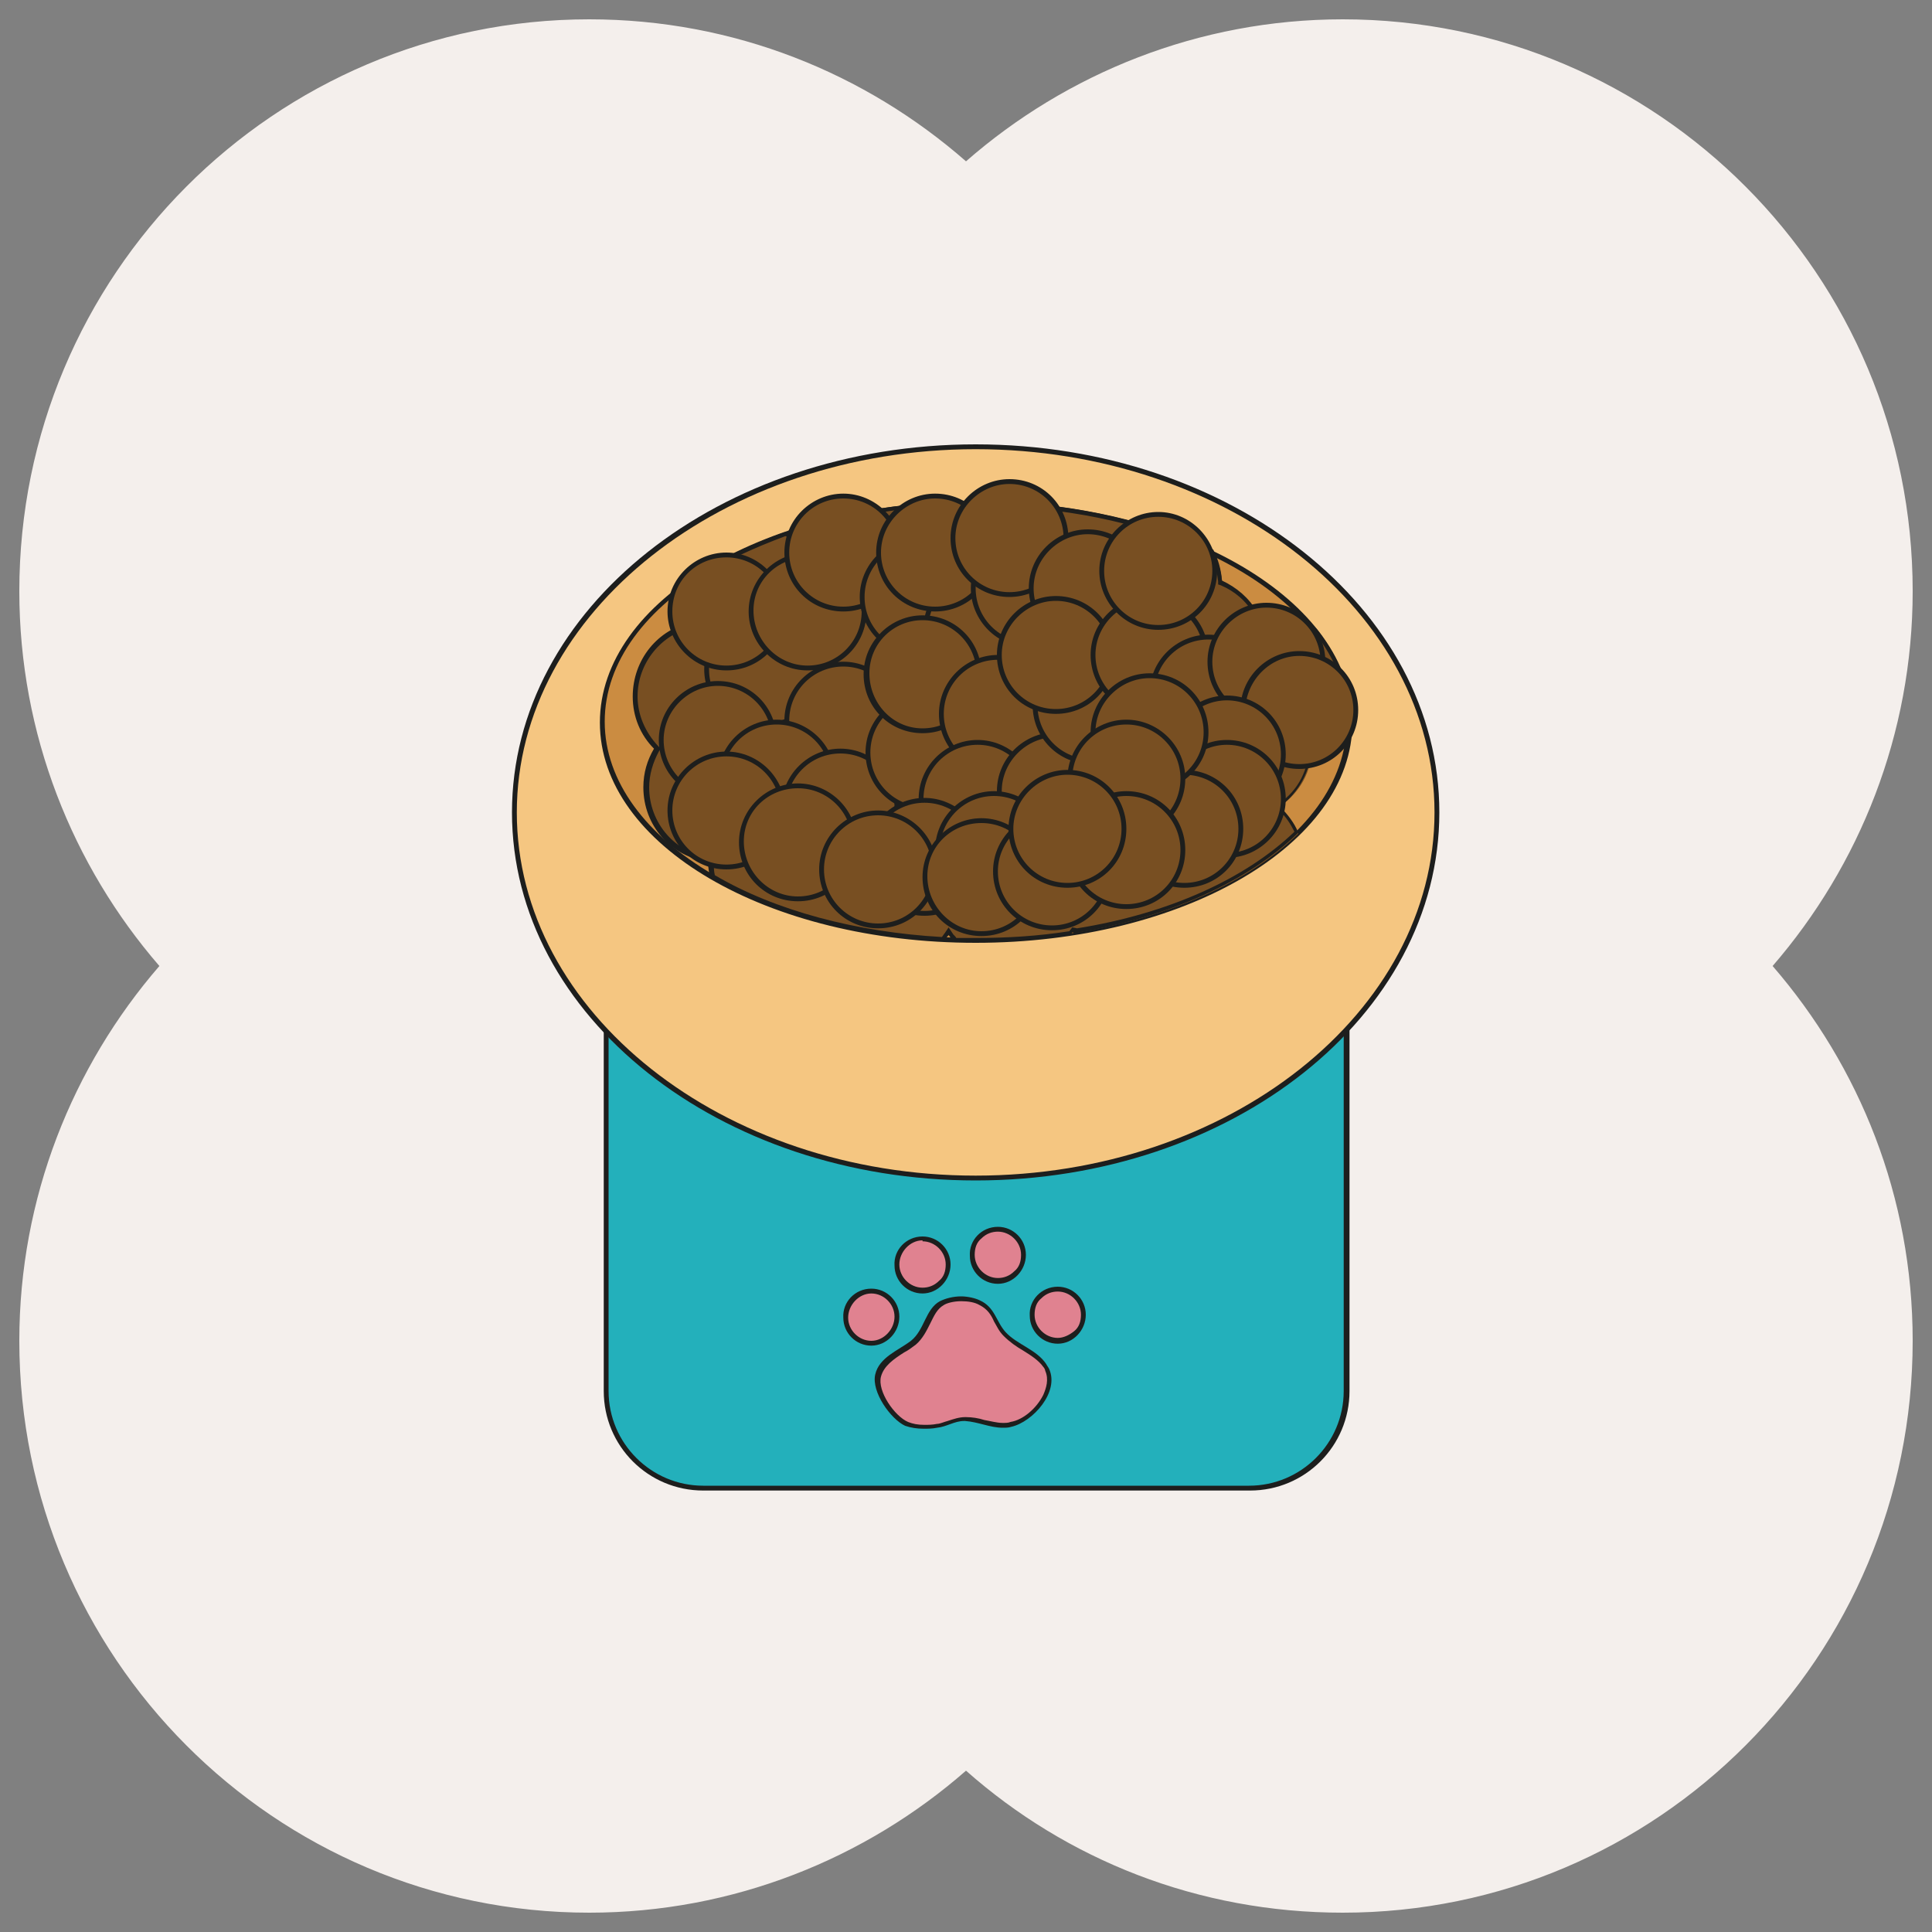 <svg xml:space="preserve" style="enable-background:new 0 0 200 200;" viewBox="0 0 200 200" y="0px" x="0px" xmlns:xlink="http://www.w3.org/1999/xlink" xmlns="http://www.w3.org/2000/svg" id="图层_1" version="1.1">
<rect x="0" y="0" width="200" height="200" fill="#808080" stroke="none"/>
<style type="text/css">
	.st0{fill:#F4EFEC;}
	.st1{fill:#23B0BB;}
	.st2{fill:#1D1E1D;}
	.st3{fill:#F5C681;}
	.st4{fill:#CB8C41;}
	.st5{fill:#E08290;}
	.st6{fill:#784F22;}
</style>
<g>
	<path d="M198,61.2C198,28.5,171.6,2,139,2c-14.9,0-28.6,5.6-39,14.7C89.6,7.6,76,2,61,2C28.4,2,2,28.5,2,61.2
		C2,76,7.5,89.6,16.5,100C7.5,110.4,2,124,2,138.8C2,171.5,28.4,198,61,198c14.9,0,28.6-5.6,39-14.7c10.4,9.2,24,14.7,39,14.7
		c32.6,0,59-26.5,59-59.2c0-14.9-5.5-28.4-14.5-38.8C192.5,89.6,198,76,198,61.2z" class="st0"></path>
	<g>
		<g>
			<path d="M72.8,154c-5.5,0-10.1-4.5-10.1-10.1V89.3c0-5.5,4.5-10.1,10.1-10.1h56.6c5.5,0,10.1,4.5,10.1,10.1v54.7
				c0,5.5-4.5,10.1-10.1,10.1H72.8z" class="st1"></path>
			<path d="M129.3,79.5c5.4,0,9.8,4.4,9.8,9.8v54.7c0,5.4-4.4,9.8-9.8,9.8H72.8c-5.4,0-9.8-4.4-9.8-9.8V89.3
				c0-5.4,4.4-9.8,9.8-9.8H129.3 M129.3,79H72.8c-5.7,0-10.3,4.6-10.3,10.3v54.7c0,5.7,4.6,10.3,10.3,10.3h56.6
				c5.7,0,10.3-4.6,10.3-10.3V89.3C139.6,83.6,135,79,129.3,79L129.3,79z" class="st2"></path>
		</g>
		<g>
			<ellipse ry="37.8" rx="47.7" cy="84.1" cx="101" class="st3"></ellipse>
			<g>
				<path d="M101,46.5c26.2,0,47.5,16.9,47.5,37.6s-21.3,37.6-47.5,37.6s-47.5-16.9-47.5-37.6S74.9,46.5,101,46.5
					 M101,46c-26.5,0-48,17-48,38.1s21.5,38.1,48,38.1s48-17,48-38.1S127.5,46,101,46L101,46z" class="st2"></path>
			</g>
		</g>
		<g>
			<ellipse ry="22.6" rx="38.7" cy="74.8" cx="101" class="st4"></ellipse>
			<path d="M101,52.4c21.2,0,38.4,10,38.4,22.4S122.2,97.1,101,97.1s-38.4-10-38.4-22.4S79.8,52.4,101,52.4 M101,51.9
				c-21.5,0-38.9,10.2-38.9,22.9S79.5,97.6,101,97.6S140,87.4,140,74.8S122.5,51.9,101,51.9L101,51.9z" class="st2"></path>
		</g>
		<g>
			<g>
				<path d="M95.6,147.7c-0.7,0-1.3-0.1-1.8-0.3c-1.5-0.6-3.4-3.4-3-5c0.3-1.2,1.4-1.9,2.5-2.6c0.4-0.3,0.8-0.5,1.1-0.8
					c0.7-0.5,1.1-1.3,1.5-2.1c0.4-0.8,0.8-1.6,1.5-2c0.5-0.3,1.3-0.4,2.1-0.4c0.7,0,1.4,0.1,2,0.4c0.9,0.4,1.2,1.1,1.7,1.8
					c0.3,0.5,0.5,1,0.9,1.4c0.6,0.6,1.3,1,2,1.5c0.8,0.5,1.6,1,2.2,1.8c0.1,0.1,0.2,0.3,0.2,0.4c0.5,1,0.1,2-0.2,2.7
					c-0.7,1.4-2.2,2.7-3.6,3c-0.3,0.1-0.5,0.1-0.8,0.1l0,0c-0.7,0-1.3-0.2-2-0.3c-0.6-0.2-1.2-0.3-1.9-0.3l-0.1,0
					c-0.6,0-1.1,0.2-1.7,0.4c-0.4,0.1-0.8,0.3-1.2,0.3C96.5,147.6,96,147.7,95.6,147.7z" class="st5"></path>
				<path d="M99.5,134.7c0.7,0,1.4,0.1,1.9,0.4c0.8,0.4,1.2,1,1.5,1.7c0.3,0.5,0.5,1,1,1.5c0.6,0.6,1.3,1.1,2,1.5
					c0.8,0.5,1.6,1,2.1,1.7c0.1,0.1,0.2,0.3,0.2,0.4c0.4,0.9,0.1,1.8-0.2,2.5c-0.7,1.4-2.1,2.6-3.4,2.8c-0.2,0.1-0.5,0.1-0.8,0.1
					c-0.6,0-1.3-0.2-1.9-0.3c-0.6-0.2-1.3-0.3-1.9-0.3c0,0-0.1,0-0.1,0c-0.6,0-1.2,0.2-1.8,0.4c-0.4,0.1-0.8,0.3-1.1,0.3
					c-0.5,0.1-0.9,0.1-1.3,0.1c-0.7,0-1.2-0.1-1.7-0.3c-1.4-0.6-3.2-3.2-2.8-4.7c0.3-1.1,1.3-1.8,2.4-2.5c0.4-0.2,0.8-0.5,1.2-0.8
					c0.7-0.6,1.1-1.4,1.5-2.2c0.4-0.8,0.7-1.5,1.4-1.9C98,134.9,98.7,134.7,99.5,134.7 M99.5,134.2c-0.8,0-1.6,0.2-2.2,0.5
					c-1.5,0.8-1.6,3-3,4.1c-1.3,1-3.3,1.7-3.7,3.5c-0.4,1.8,1.6,4.6,3.1,5.3c0.6,0.2,1.2,0.3,1.9,0.3c0.5,0,0.9,0,1.4-0.1
					c1-0.1,1.8-0.7,2.8-0.7c0,0,0.1,0,0.1,0c1.4,0.1,2.6,0.7,3.9,0.7c0.3,0,0.6,0,0.9-0.1c2.2-0.5,5-3.6,3.9-6
					c-0.1-0.2-0.2-0.3-0.3-0.5c-1-1.5-3-2-4.2-3.3c-1-1.1-1.1-2.6-2.7-3.3C101,134.4,100.2,134.2,99.5,134.2L99.5,134.2z" class="st2"></path>
			</g>
			<g>
				<path d="M90.2,139c-1.5,0-2.7-1.2-2.7-2.6c0-0.7,0.3-1.4,0.8-1.9c0.5-0.5,1.2-0.8,1.9-0.8c0,0,0,0,0,0
					c1.5,0,2.7,1.2,2.7,2.6c0,0.7-0.3,1.4-0.8,1.9C91.6,138.7,91,139,90.2,139L90.2,139z" class="st5"></path>
				<path d="M90.2,133.4v0.5c1.3,0,2.4,1.1,2.4,2.4c0,1.3-1.1,2.5-2.4,2.5c-1.3,0-2.4-1.1-2.4-2.4
					c0-1.3,1.1-2.5,2.4-2.5L90.2,133.4 M90.2,133.4C90.2,133.4,90.2,133.4,90.2,133.4c-1.7,0-3,1.4-2.9,3c0,1.6,1.3,2.9,2.9,2.9
					c0,0,0,0,0,0c1.6,0,2.9-1.4,2.9-3C93.1,134.7,91.8,133.4,90.2,133.4L90.2,133.4z" class="st2"></path>
			</g>
			<g>
				<path d="M95.5,133.6c-1.5,0-2.7-1.2-2.7-2.6c0-1.5,1.2-2.7,2.6-2.7h0c1.5,0,2.7,1.2,2.7,2.6c0,0.7-0.3,1.4-0.8,1.9
					C97,133.3,96.3,133.6,95.5,133.6L95.5,133.6z" class="st5"></path>
				<path d="M95.5,128v0.5c1.3,0,2.4,1.1,2.4,2.4c0,0.7-0.2,1.3-0.7,1.7c-0.5,0.5-1.1,0.7-1.7,0.7
					c-1.3,0-2.4-1.1-2.4-2.4c0-1.3,1.1-2.5,2.4-2.5L95.5,128 M95.5,128C95.5,128,95.5,128,95.5,128c-1.7,0-3,1.4-2.9,3
					c0,1.6,1.3,2.9,2.9,2.9c0,0,0,0,0,0c1.6,0,2.9-1.4,2.9-3C98.4,129.3,97.1,128,95.5,128L95.5,128z" class="st2"></path>
			</g>
			<g>
				<path d="M103.3,132.6c-1.5,0-2.7-1.2-2.7-2.6c0-1.5,1.2-2.7,2.6-2.7l0,0c1.5,0,2.7,1.2,2.7,2.6
					c0,0.7-0.3,1.4-0.8,1.9C104.7,132.3,104,132.6,103.3,132.6L103.3,132.6z" class="st5"></path>
				<path d="M103.3,127l0,0.5L103.3,127v0.5c1.3,0,2.4,1.1,2.4,2.4c0,0.7-0.2,1.3-0.7,1.7c-0.5,0.5-1.1,0.7-1.7,0.7
					c-1.3,0-2.4-1.1-2.4-2.4c0-0.7,0.2-1.3,0.7-1.7c0.5-0.5,1.1-0.7,1.7-0.7L103.3,127 M103.3,127C103.2,127,103.2,127,103.3,127
					c-1.7,0-3,1.4-2.9,3c0,1.6,1.3,2.9,2.9,2.9c0,0,0,0,0,0c1.6,0,2.9-1.4,2.9-3C106.2,128.3,104.9,127,103.3,127L103.3,127z" class="st2"></path>
			</g>
			<g>
				<path d="M109.5,138.8c-1.5,0-2.7-1.2-2.7-2.6c0-1.5,1.2-2.7,2.6-2.7l0,0c1.5,0,2.7,1.2,2.7,2.6
					c0,0.7-0.3,1.4-0.8,1.9C111,138.5,110.3,138.8,109.5,138.8L109.5,138.8z" class="st5"></path>
				<path d="M109.5,133.2v0.5c1.3,0,2.4,1.1,2.4,2.4c0,0.7-0.2,1.3-0.7,1.7s-1.1,0.7-1.7,0.7c-1.3,0-2.4-1.1-2.4-2.4
					c0-0.7,0.2-1.3,0.7-1.7c0.5-0.5,1.1-0.7,1.7-0.7L109.5,133.2 M109.5,133.2C109.5,133.2,109.5,133.2,109.5,133.2
					c-1.7,0-3,1.4-2.9,3c0,1.6,1.3,2.9,2.9,2.9c0,0,0,0,0,0c1.6,0,2.9-1.4,2.9-3C112.4,134.5,111.1,133.2,109.5,133.2L109.5,133.2z" class="st2"></path>
			</g>
		</g>
		<g>
			<path d="M101,97.4c-0.7,0-1.4,0-2.1,0c-0.2-0.2-0.3-0.4-0.5-0.6l-0.2-0.3l-0.2,0.3c-0.1,0.2-0.3,0.3-0.4,0.5
				c-9-0.5-17.4-2.8-23.9-6.5c-0.1-0.5-0.1-0.9-0.1-1.4v-0.2l-0.2-0.1c-3.7-0.5-6.5-3.8-6.5-7.5c0-1.4,0.4-2.7,1.1-3.9l0.1-0.2
				L68,77.4c-1.4-1.4-2.1-3.3-2.1-5.3c0-3.6,2.5-6.7,6-7.4l0.3-0.1l-0.1-0.3c-0.1-0.6-0.2-1.2-0.2-1.8c0-1.1,0.2-2.2,0.7-3.2
				c2.6-1.6,5.5-3,8.7-4.1c1,0.3,1.9,0.7,2.7,1.3l0.4,0.3l0-0.4c0.1-0.8,0.3-1.5,0.6-2.2c4-1.1,8.2-1.7,12.6-2
				c0.7,0.8,1.2,1.7,1.6,2.7l0.1,0.2l0.2,0c0.3,0,0.6-0.1,0.9-0.1c0.3,0,0.7,0,1.1,0.1l0.2,0l0.1-0.2c0.3-1,0.9-2,1.6-2.8
				c8.2,0.3,15.8,2,22.2,5c0.5,1,0.8,2,0.9,3l0,0.2l0.1,0.1c1.4,0.6,2.7,1.7,3.5,3.1l0.1,0.1l0.2,0c0.4-0.1,0.8-0.1,1.1-0.1
				c1.8,0,3.5,0.6,4.9,1.8c1.1,1.4,1.9,2.9,2.5,4.4c0.1,0.4,0.1,0.9,0.1,1.4c0,2.4-1.2,4.7-3.1,6.1l-0.1,0.1l0,0.1
				c0,2.4-1.2,4.6-3.2,6l-0.2,0.2l0.2,0.2c0.7,0.7,1.3,1.5,1.8,2.5c-5.1,5-13.2,8.6-22.8,10.2c0,0-0.1-0.1-0.1-0.1l-0.2-0.1
				l-0.1,0.2l-0.1,0.1C107.7,97.1,104.4,97.4,101,97.4z" class="st6"></path>
			<path d="M103.4,52.4c8.1,0.3,15.6,2,21.9,5c0.5,0.9,0.7,1.9,0.8,2.8l0,0.3l0.3,0.1c1.4,0.6,2.6,1.6,3.4,3l0.2,0.3
				l0.3,0c0.4-0.1,0.7-0.1,1.1-0.1c1.7,0,3.4,0.6,4.7,1.7c1.1,1.4,1.9,2.8,2.5,4.3c0.1,0.4,0.1,0.9,0.1,1.3c0,2.3-1.1,4.5-3,5.9
				l-0.2,0.1l0,0.2c0,2.3-1.1,4.5-3,5.8l-0.5,0.4l0.4,0.4c0.7,0.6,1.2,1.4,1.6,2.2c-5.1,4.9-13.1,8.5-22.5,10c0,0,0,0,0,0L111,96
				l-0.3,0.4c0,0,0,0,0,0c-3.2,0.5-6.4,0.7-9.7,0.7c-0.6,0-1.3,0-2,0c-0.1-0.2-0.3-0.3-0.4-0.5l-0.4-0.6l-0.4,0.6
				c-0.1,0.1-0.2,0.3-0.3,0.4c-8.8-0.5-17.2-2.7-23.5-6.4c-0.1-0.4-0.1-0.8-0.1-1.2l0-0.1l0,0l0-0.4l-0.4-0.1
				c-3.6-0.5-6.3-3.6-6.3-7.3c0-1.3,0.4-2.6,1-3.7l0.2-0.3l-0.3-0.3c-1.3-1.4-2.1-3.2-2.1-5.1c0-3.5,2.5-6.5,5.8-7.2l0.5-0.1
				l-0.1-0.5c-0.1-0.6-0.2-1.1-0.2-1.7c0-1,0.2-2,0.7-3c2.5-1.6,5.4-2.9,8.6-4.1c0.9,0.2,1.8,0.7,2.5,1.2l0.7,0.5l0.1-0.9
				c0.1-0.7,0.3-1.4,0.5-2c3.9-1,8-1.7,12.3-1.9c0.7,0.8,1.1,1.6,1.4,2.5l0.1,0.4l0.4,0c0.3,0,0.6-0.1,0.9-0.1c0.3,0,0.6,0,1,0.1
				l0.4,0.1l0.1-0.4C102.2,54.1,102.7,53.2,103.4,52.4 M103.1,51.9c-0.8,0.8-1.4,1.8-1.7,3c-0.4,0-0.7-0.1-1.1-0.1
				c-0.3,0-0.6,0-1,0.1c-0.3-1.1-0.9-2.1-1.7-2.9c-4.6,0.2-8.9,0.9-12.9,2c-0.3,0.7-0.6,1.6-0.7,2.4c-0.8-0.6-1.8-1.1-2.8-1.3
				c-3.3,1.2-6.3,2.6-8.9,4.2c-0.5,1-0.8,2.1-0.8,3.3c0,0.6,0.1,1.2,0.2,1.8c-3.6,0.7-6.2,3.9-6.2,7.7c0,2.1,0.8,4,2.2,5.4
				c-0.7,1.2-1.1,2.5-1.1,4c0,4,2.9,7.2,6.7,7.7c0,0,0,0.1,0,0.1c0,0.5,0.1,1,0.2,1.5c6.3,3.7,14.8,6.1,24.2,6.6
				c0.2-0.2,0.3-0.4,0.5-0.6c0.2,0.2,0.3,0.5,0.5,0.7c0.7,0,1.5,0,2.2,0c3.5,0,6.8-0.3,10-0.8c0-0.1,0.1-0.1,0.1-0.2
				c0.1,0,0.2,0.1,0.2,0.1c9.8-1.6,18.1-5.4,23.2-10.4c-0.4-1-1.1-1.9-1.9-2.7c1.9-1.4,3.2-3.7,3.3-6.2c1.9-1.4,3.2-3.7,3.2-6.3
				c0-0.5-0.1-1-0.1-1.4c-0.6-1.6-1.5-3.1-2.6-4.5c-1.4-1.2-3.1-1.9-5.1-1.9c-0.4,0-0.8,0-1.1,0.1c-0.8-1.4-2.1-2.5-3.6-3.2
				c-0.1-1.2-0.4-2.2-0.9-3.2C119.4,54.1,111.7,52.2,103.1,51.9L103.1,51.9z" class="st2"></path>
		</g>
		<g>
			<g>
				<path d="M79,75.1c-3.2,0-5.8-2.6-5.8-5.8s2.6-5.8,5.8-5.8s5.8,2.6,5.8,5.8S82.2,75.1,79,75.1z" class="st6"></path>
				<path d="M79,63.7c3.1,0,5.6,2.5,5.6,5.6c0,3.1-2.5,5.6-5.6,5.6s-5.6-2.5-5.6-5.6C73.4,66.2,75.9,63.7,79,63.7
					 M79,63.2c-3.3,0-6.1,2.7-6.1,6.1c0,3.3,2.7,6.1,6.1,6.1s6.1-2.7,6.1-6.1C85,65.9,82.3,63.2,79,63.2L79,63.2z" class="st2"></path>
			</g>
			<g>
				<path d="M88.6,70.9c-3.2,0-5.8-2.6-5.8-5.8s2.6-5.8,5.8-5.8s5.8,2.6,5.8,5.8S91.8,70.9,88.6,70.9z" class="st6"></path>
				<path d="M88.6,59.5c3.1,0,5.6,2.5,5.6,5.6s-2.5,5.6-5.6,5.6c-3.1,0-5.6-2.5-5.6-5.6S85.5,59.5,88.6,59.5 M88.6,59
					c-3.3,0-6.1,2.7-6.1,6.1c0,3.3,2.7,6.1,6.1,6.1s6.1-2.7,6.1-6.1C94.7,61.7,91.9,59,88.6,59L88.6,59z" class="st2"></path>
			</g>
			<g>
				<circle r="5.8" cy="74.5" cx="87.3" class="st6"></circle>
				<path d="M87.3,69c3.1,0,5.6,2.5,5.6,5.6s-2.5,5.6-5.6,5.6s-5.6-2.5-5.6-5.6S84.2,69,87.3,69 M87.3,68.5
					c-3.3,0-6.1,2.7-6.1,6.1s2.7,6.1,6.1,6.1s6.1-2.7,6.1-6.1S90.6,68.5,87.3,68.5L87.3,68.5z" class="st2"></path>
			</g>
			<g>
				<path d="M74.3,82.4c-3.2,0-5.8-2.6-5.8-5.8s2.6-5.8,5.8-5.8s5.8,2.6,5.8,5.8S77.5,82.4,74.3,82.4z" class="st6"></path>
				<path d="M74.3,71c3.1,0,5.6,2.5,5.6,5.6s-2.5,5.6-5.6,5.6s-5.6-2.5-5.6-5.6S71.3,71,74.3,71 M74.3,70.5
					c-3.3,0-6.1,2.7-6.1,6.1s2.7,6.1,6.1,6.1s6.1-2.7,6.1-6.1S77.7,70.5,74.3,70.5L74.3,70.5z" class="st2"></path>
			</g>
			<g>
				<path d="M80.4,86.4c-3.2,0-5.8-2.6-5.8-5.8s2.6-5.8,5.8-5.8s5.8,2.6,5.8,5.8S83.6,86.4,80.4,86.4z" class="st6"></path>
				<path d="M80.4,75c3.1,0,5.6,2.5,5.6,5.6c0,3.1-2.5,5.6-5.6,5.6s-5.6-2.5-5.6-5.6C74.8,77.5,77.3,75,80.4,75
					 M80.4,74.5c-3.3,0-6.1,2.7-6.1,6.1s2.7,6.1,6.1,6.1s6.1-2.7,6.1-6.1S83.7,74.5,80.4,74.5L80.4,74.5z" class="st2"></path>
			</g>
			<g>
				<path d="M75.2,89.7c-3.2,0-5.8-2.6-5.8-5.8s2.6-5.8,5.8-5.8s5.8,2.6,5.8,5.8S78.4,89.7,75.2,89.7z" class="st6"></path>
				<path d="M75.2,78.3c3.1,0,5.6,2.5,5.6,5.6s-2.5,5.6-5.6,5.6s-5.6-2.5-5.6-5.6S72.1,78.3,75.2,78.3 M75.2,77.8
					c-3.3,0-6.1,2.7-6.1,6.1s2.7,6.1,6.1,6.1s6.1-2.7,6.1-6.1S78.5,77.8,75.2,77.8L75.2,77.8z" class="st2"></path>
			</g>
			<g>
				<circle r="5.8" cy="83.5" cx="87" class="st6"></circle>
				<path d="M87,78c3.1,0,5.6,2.5,5.6,5.6s-2.5,5.6-5.6,5.6c-3.1,0-5.6-2.5-5.6-5.6S83.9,78,87,78 M87,77.5
					c-3.3,0-6.1,2.7-6.1,6.1s2.7,6.1,6.1,6.1s6.1-2.7,6.1-6.1S90.3,77.5,87,77.5L87,77.5z" class="st2"></path>
			</g>
			<g>
				<circle r="5.8" cy="87.1" cx="82.6" class="st6"></circle>
				<path d="M82.6,81.6c3.1,0,5.6,2.5,5.6,5.6s-2.5,5.6-5.6,5.6S77,90.2,77,87.1S79.5,81.6,82.6,81.6 M82.6,81.1
					c-3.3,0-6.1,2.7-6.1,6.1s2.7,6.1,6.1,6.1s6.1-2.7,6.1-6.1S85.9,81.1,82.6,81.1L82.6,81.1z" class="st2"></path>
			</g>
			<g>
				<path d="M95.7,83.6c-3.2,0-5.8-2.6-5.8-5.8s2.6-5.8,5.8-5.8s5.8,2.6,5.8,5.8S98.9,83.6,95.7,83.6z" class="st6"></path>
				<path d="M95.7,72.3c3.1,0,5.6,2.5,5.6,5.6s-2.5,5.6-5.6,5.6s-5.6-2.5-5.6-5.6S92.6,72.3,95.7,72.3 M95.7,71.8
					c-3.3,0-6.1,2.7-6.1,6.1s2.7,6.1,6.1,6.1s6.1-2.7,6.1-6.1S99,71.8,95.7,71.8L95.7,71.8z" class="st2"></path>
			</g>
			<g>
				<path d="M75.2,69c-3.2,0-5.8-2.6-5.8-5.8s2.6-5.8,5.8-5.8S81,60,81,63.2S78.4,69,75.2,69z" class="st6"></path>
				<path d="M75.2,57.7c3.1,0,5.6,2.5,5.6,5.6c0,3.1-2.5,5.6-5.6,5.6s-5.6-2.5-5.6-5.6C69.6,60.1,72.1,57.7,75.2,57.7
					 M75.2,57.2c-3.3,0-6.1,2.7-6.1,6.1c0,3.3,2.7,6.1,6.1,6.1s6.1-2.7,6.1-6.1C81.2,59.9,78.5,57.2,75.2,57.2L75.2,57.2z" class="st2"></path>
			</g>
			<g>
				<circle r="5.8" cy="63.2" cx="83.6" class="st6"></circle>
				<path d="M83.6,57.7c3.1,0,5.6,2.5,5.6,5.6c0,3.1-2.5,5.6-5.6,5.6S78,66.3,78,63.2C78,60.1,80.5,57.7,83.6,57.7
					 M83.6,57.2c-3.3,0-6.1,2.7-6.1,6.1c0,3.3,2.7,6.1,6.1,6.1s6.1-2.7,6.1-6.1C89.6,59.9,86.9,57.2,83.6,57.2L83.6,57.2z" class="st2"></path>
			</g>
			<g>
				<circle r="5.8" cy="57.1" cx="87.3" class="st6"></circle>
				<path d="M87.3,51.6c3.1,0,5.6,2.5,5.6,5.6s-2.5,5.6-5.6,5.6s-5.6-2.5-5.6-5.6S84.2,51.6,87.3,51.6 M87.3,51.1
					c-3.3,0-6.1,2.7-6.1,6.1s2.7,6.1,6.1,6.1s6.1-2.7,6.1-6.1S90.6,51.1,87.3,51.1L87.3,51.1z" class="st2"></path>
			</g>
			<g>
				<path d="M95.1,67.5c-3.2,0-5.8-2.6-5.8-5.8s2.6-5.8,5.8-5.8s5.8,2.6,5.8,5.8S98.3,67.5,95.1,67.5z" class="st6"></path>
				<path d="M95.1,56.2c3.1,0,5.6,2.5,5.6,5.6s-2.5,5.6-5.6,5.6s-5.6-2.5-5.6-5.6S92,56.2,95.1,56.2 M95.1,55.7
					c-3.3,0-6.1,2.7-6.1,6.1c0,3.3,2.7,6.1,6.1,6.1s6.1-2.7,6.1-6.1C101.2,58.4,98.4,55.7,95.1,55.7L95.1,55.7z" class="st2"></path>
			</g>
			<g>
				<path d="M101.7,70.9c-3.2,0-5.8-2.6-5.8-5.8s2.6-5.8,5.8-5.8c3.2,0,5.8,2.6,5.8,5.8S104.9,70.9,101.7,70.9z" class="st6"></path>
				<path d="M101.7,59.5c3.1,0,5.6,2.5,5.6,5.6s-2.5,5.6-5.6,5.6c-3.1,0-5.6-2.5-5.6-5.6S98.7,59.5,101.7,59.5
					 M101.7,59c-3.3,0-6.1,2.7-6.1,6.1c0,3.3,2.7,6.1,6.1,6.1c3.3,0,6.1-2.7,6.1-6.1C107.8,61.7,105.1,59,101.7,59L101.7,59z" class="st2"></path>
			</g>
			<g>
				<path d="M95.5,75.5c-3.2,0-5.8-2.6-5.8-5.8s2.6-5.8,5.8-5.8s5.8,2.6,5.8,5.8S98.7,75.5,95.5,75.5z" class="st6"></path>
				<path d="M95.5,64.2c3.1,0,5.6,2.5,5.6,5.6s-2.5,5.6-5.6,5.6S90,72.8,90,69.7S92.5,64.2,95.5,64.2 M95.5,63.7
					c-3.3,0-6.1,2.7-6.1,6.1s2.7,6.1,6.1,6.1s6.1-2.7,6.1-6.1S98.9,63.7,95.5,63.7L95.5,63.7z" class="st2"></path>
			</g>
			<g>
				<path d="M96.8,63c-3.2,0-5.8-2.6-5.8-5.8s2.6-5.8,5.8-5.8c3.2,0,5.8,2.6,5.8,5.8S100,63,96.8,63z" class="st6"></path>
				<path d="M96.8,51.6c3.1,0,5.6,2.5,5.6,5.6s-2.5,5.6-5.6,5.6s-5.6-2.5-5.6-5.6S93.8,51.6,96.8,51.6 M96.8,51.1
					c-3.3,0-6.1,2.7-6.1,6.1s2.7,6.1,6.1,6.1s6.1-2.7,6.1-6.1S100.2,51.1,96.8,51.1L96.8,51.1z" class="st2"></path>
			</g>
			<g>
				<path d="M106.6,66.6c-3.2,0-5.8-2.6-5.8-5.8s2.6-5.8,5.8-5.8c3.2,0,5.8,2.6,5.8,5.8S109.8,66.6,106.6,66.6z" class="st6"></path>
				<path d="M106.6,55.3c3.1,0,5.6,2.5,5.6,5.6s-2.5,5.6-5.6,5.6s-5.6-2.5-5.6-5.6S103.5,55.3,106.6,55.3 M106.6,54.8
					c-3.3,0-6.1,2.7-6.1,6.1c0,3.3,2.7,6.1,6.1,6.1s6.1-2.7,6.1-6.1C112.6,57.5,109.9,54.8,106.6,54.8L106.6,54.8z" class="st2"></path>
			</g>
			<g>
				<path d="M104.5,61.5c-3.2,0-5.8-2.6-5.8-5.8s2.6-5.8,5.8-5.8c3.2,0,5.8,2.6,5.8,5.8S107.7,61.5,104.5,61.5z" class="st6"></path>
				<path d="M104.5,50.1c3.1,0,5.6,2.5,5.6,5.6s-2.5,5.6-5.6,5.6c-3.1,0-5.6-2.5-5.6-5.6S101.5,50.1,104.5,50.1
					 M104.5,49.6c-3.3,0-6.1,2.7-6.1,6.1s2.7,6.1,6.1,6.1c3.3,0,6.1-2.7,6.1-6.1S107.9,49.6,104.5,49.6L104.5,49.6z" class="st2"></path>
			</g>
			<g>
				<path d="M112.6,66.6c-3.2,0-5.8-2.6-5.8-5.8s2.6-5.8,5.8-5.8c3.2,0,5.8,2.6,5.8,5.8S115.8,66.6,112.6,66.6z" class="st6"></path>
				<path d="M112.6,55.3c3.1,0,5.6,2.5,5.6,5.6s-2.5,5.6-5.6,5.6c-3.1,0-5.6-2.5-5.6-5.6S109.6,55.3,112.6,55.3
					 M112.6,54.8c-3.3,0-6.1,2.7-6.1,6.1c0,3.3,2.7,6.1,6.1,6.1s6.1-2.7,6.1-6.1C118.7,57.5,116,54.8,112.6,54.8L112.6,54.8z" class="st2"></path>
			</g>
			<g>
				<path d="M103.3,79.6c-3.2,0-5.8-2.6-5.8-5.8s2.6-5.8,5.8-5.8c3.2,0,5.8,2.6,5.8,5.8S106.5,79.6,103.3,79.6z" class="st6"></path>
				<path d="M103.3,68.3c3.1,0,5.6,2.5,5.6,5.6s-2.5,5.6-5.6,5.6s-5.6-2.5-5.6-5.6S100.2,68.3,103.3,68.3 M103.3,67.8
					c-3.3,0-6.1,2.7-6.1,6.1s2.7,6.1,6.1,6.1s6.1-2.7,6.1-6.1S106.6,67.8,103.3,67.8L103.3,67.8z" class="st2"></path>
			</g>
			<g>
				<path d="M101.2,88.4c-3.2,0-5.8-2.6-5.8-5.8s2.6-5.8,5.8-5.8c3.2,0,5.8,2.6,5.8,5.8S104.4,88.4,101.2,88.4z" class="st6"></path>
				<path d="M101.2,77.1c3.1,0,5.6,2.5,5.6,5.6s-2.5,5.6-5.6,5.6s-5.6-2.5-5.6-5.6S98.1,77.1,101.2,77.1 M101.2,76.6
					c-3.3,0-6.1,2.7-6.1,6.1s2.7,6.1,6.1,6.1s6.1-2.7,6.1-6.1S104.5,76.6,101.2,76.6L101.2,76.6z" class="st2"></path>
			</g>
			<g>
				<path d="M95.7,94.5c-3.2,0-5.8-2.6-5.8-5.8s2.6-5.8,5.8-5.8s5.8,2.6,5.8,5.8S98.9,94.5,95.7,94.5z" class="st6"></path>
				<path d="M95.7,83.1c3.1,0,5.6,2.5,5.6,5.6s-2.5,5.6-5.6,5.6s-5.6-2.5-5.6-5.6S92.6,83.1,95.7,83.1 M95.7,82.6
					c-3.3,0-6.1,2.7-6.1,6.1s2.7,6.1,6.1,6.1s6.1-2.7,6.1-6.1S99,82.6,95.7,82.6L95.7,82.6z" class="st2"></path>
			</g>
			<g>
				<path d="M90.9,95.7c-3.2,0-5.8-2.6-5.8-5.8s2.6-5.8,5.8-5.8s5.8,2.6,5.8,5.8S94.1,95.7,90.9,95.7z" class="st6"></path>
				<path d="M90.9,84.4c3.1,0,5.6,2.5,5.6,5.6c0,3.1-2.5,5.6-5.6,5.6s-5.6-2.5-5.6-5.6C85.3,86.9,87.8,84.4,90.9,84.4
					 M90.9,83.9c-3.3,0-6.1,2.7-6.1,6.1s2.7,6.1,6.1,6.1s6.1-2.7,6.1-6.1S94.2,83.9,90.9,83.9L90.9,83.9z" class="st2"></path>
			</g>
			<g>
				<path d="M109.3,87.7c-3.2,0-5.8-2.6-5.8-5.8s2.6-5.8,5.8-5.8c3.2,0,5.8,2.6,5.8,5.8S112.5,87.7,109.3,87.7z" class="st6"></path>
				<path d="M109.3,76.3c3.1,0,5.6,2.5,5.6,5.6s-2.5,5.6-5.6,5.6s-5.6-2.5-5.6-5.6S106.3,76.3,109.3,76.3 M109.3,75.8
					c-3.3,0-6.1,2.7-6.1,6.1s2.7,6.1,6.1,6.1s6.1-2.7,6.1-6.1S112.7,75.8,109.3,75.8L109.3,75.8z" class="st2"></path>
			</g>
			<g>
				<path d="M102.9,93.7c-3.2,0-5.8-2.6-5.8-5.8s2.6-5.8,5.8-5.8c3.2,0,5.8,2.6,5.8,5.8S106.1,93.7,102.9,93.7z" class="st6"></path>
				<path d="M102.9,82.4c3.1,0,5.6,2.5,5.6,5.6s-2.5,5.6-5.6,5.6s-5.6-2.5-5.6-5.6S99.8,82.4,102.9,82.4 M102.9,81.9
					c-3.3,0-6.1,2.7-6.1,6.1s2.7,6.1,6.1,6.1s6.1-2.7,6.1-6.1S106.2,81.9,102.9,81.9L102.9,81.9z" class="st2"></path>
			</g>
			<g>
				<path d="M101.6,96.5c-3.2,0-5.8-2.6-5.8-5.8s2.6-5.8,5.8-5.8c3.2,0,5.8,2.6,5.8,5.8S104.8,96.5,101.6,96.5z" class="st6"></path>
				<path d="M101.6,85.2c3.1,0,5.6,2.5,5.6,5.6s-2.5,5.6-5.6,5.6S96,93.8,96,90.7S98.5,85.2,101.6,85.2 M101.6,84.7
					c-3.3,0-6.1,2.7-6.1,6.1s2.7,6.1,6.1,6.1s6.1-2.7,6.1-6.1S104.9,84.7,101.6,84.7L101.6,84.7z" class="st2"></path>
			</g>
			<g>
				<path d="M113,78.7c-3.2,0-5.8-2.6-5.8-5.8s2.6-5.8,5.8-5.8c3.2,0,5.8,2.6,5.8,5.8S116.2,78.7,113,78.7z" class="st6"></path>
				<path d="M113,67.4c3.1,0,5.6,2.5,5.6,5.6s-2.5,5.6-5.6,5.6s-5.6-2.5-5.6-5.6S109.9,67.4,113,67.4 M113,66.9
					c-3.3,0-6.1,2.7-6.1,6.1s2.7,6.1,6.1,6.1s6.1-2.7,6.1-6.1S116.3,66.9,113,66.9L113,66.9z" class="st2"></path>
			</g>
			<g>
				<path d="M109.3,73.6c-3.2,0-5.8-2.6-5.8-5.8s2.6-5.8,5.8-5.8c3.2,0,5.8,2.6,5.8,5.8S112.5,73.6,109.3,73.6z" class="st6"></path>
				<path d="M109.3,62.2c3.1,0,5.6,2.5,5.6,5.6s-2.5,5.6-5.6,5.6s-5.6-2.5-5.6-5.6S106.3,62.2,109.3,62.2 M109.3,61.7
					c-3.3,0-6.1,2.7-6.1,6.1s2.7,6.1,6.1,6.1s6.1-2.7,6.1-6.1S112.7,61.7,109.3,61.7L109.3,61.7z" class="st2"></path>
			</g>
			<g>
				<path d="M119,73.6c-3.2,0-5.8-2.6-5.8-5.8s2.6-5.8,5.8-5.8c3.2,0,5.8,2.6,5.8,5.8S122.2,73.6,119,73.6z" class="st6"></path>
				<path d="M119,62.2c3.1,0,5.6,2.5,5.6,5.6s-2.5,5.6-5.6,5.6s-5.6-2.5-5.6-5.6S116,62.2,119,62.2 M119,61.7
					c-3.3,0-6.1,2.7-6.1,6.1s2.7,6.1,6.1,6.1s6.1-2.7,6.1-6.1S122.4,61.7,119,61.7L119,61.7z" class="st2"></path>
			</g>
			<g>
				<path d="M119.9,64.8c-3.2,0-5.8-2.6-5.8-5.8s2.6-5.8,5.8-5.8c3.2,0,5.8,2.6,5.8,5.8S123.1,64.8,119.9,64.8z" class="st6"></path>
				<path d="M119.9,53.5c3.1,0,5.6,2.5,5.6,5.6s-2.5,5.6-5.6,5.6s-5.6-2.5-5.6-5.6S116.8,53.5,119.9,53.5 M119.9,53
					c-3.3,0-6.1,2.7-6.1,6.1c0,3.3,2.7,6.1,6.1,6.1s6.1-2.7,6.1-6.1C125.9,55.7,123.2,53,119.9,53L119.9,53z" class="st2"></path>
			</g>
			<g>
				<circle r="5.8" cy="71.8" cx="125.1" class="st6"></circle>
				<path d="M125.1,66.2c3.1,0,5.6,2.5,5.6,5.6s-2.5,5.6-5.6,5.6c-3.1,0-5.6-2.5-5.6-5.6S122,66.2,125.1,66.2
					 M125.1,65.7c-3.3,0-6.1,2.7-6.1,6.1s2.7,6.1,6.1,6.1c3.3,0,6.1-2.7,6.1-6.1S128.4,65.7,125.1,65.7L125.1,65.7z" class="st2"></path>
			</g>
			<g>
				<path d="M131.1,74.3c-3.2,0-5.8-2.6-5.8-5.8s2.6-5.8,5.8-5.8c3.2,0,5.8,2.6,5.8,5.8S134.3,74.3,131.1,74.3z" class="st6"></path>
				<path d="M131.1,62.9c3.1,0,5.6,2.5,5.6,5.6s-2.5,5.6-5.6,5.6s-5.6-2.5-5.6-5.6S128.1,62.9,131.1,62.9 M131.1,62.4
					c-3.3,0-6.1,2.7-6.1,6.1s2.7,6.1,6.1,6.1c3.3,0,6.1-2.7,6.1-6.1S134.5,62.4,131.1,62.4L131.1,62.4z" class="st2"></path>
			</g>
			<g>
				<path d="M134.5,79.2c-3.2,0-5.8-2.6-5.8-5.8s2.6-5.8,5.8-5.8c3.2,0,5.8,2.6,5.8,5.8S137.7,79.2,134.5,79.2z" class="st6"></path>
				<path d="M134.5,67.9c3.1,0,5.6,2.5,5.6,5.6c0,3.1-2.5,5.6-5.6,5.6s-5.6-2.5-5.6-5.6C129,70.4,131.5,67.9,134.5,67.9
					 M134.5,67.4c-3.3,0-6.1,2.7-6.1,6.1s2.7,6.1,6.1,6.1s6.1-2.7,6.1-6.1S137.9,67.4,134.5,67.4L134.5,67.4z" class="st2"></path>
			</g>
			<g>
				<path d="M127,83.8c-3.2,0-5.8-2.6-5.8-5.8s2.6-5.8,5.8-5.8c3.2,0,5.8,2.6,5.8,5.8S130.2,83.8,127,83.8z" class="st6"></path>
				<path d="M127,72.5c3.1,0,5.6,2.5,5.6,5.6s-2.5,5.6-5.6,5.6c-3.1,0-5.6-2.5-5.6-5.6S124,72.5,127,72.5 M127,72
					c-3.3,0-6.1,2.7-6.1,6.1s2.7,6.1,6.1,6.1c3.3,0,6.1-2.7,6.1-6.1S130.4,72,127,72L127,72z" class="st2"></path>
			</g>
			<g>
				<path d="M127,88.4c-3.2,0-5.8-2.6-5.8-5.8s2.6-5.8,5.8-5.8c3.2,0,5.8,2.6,5.8,5.8S130.2,88.4,127,88.4z" class="st6"></path>
				<path d="M127,77.1c3.1,0,5.6,2.5,5.6,5.6s-2.5,5.6-5.6,5.6c-3.1,0-5.6-2.5-5.6-5.6S124,77.1,127,77.1 M127,76.6
					c-3.3,0-6.1,2.7-6.1,6.1s2.7,6.1,6.1,6.1c3.3,0,6.1-2.7,6.1-6.1S130.4,76.6,127,76.6L127,76.6z" class="st2"></path>
			</g>
			<g>
				<path d="M122.6,91.6c-3.2,0-5.8-2.6-5.8-5.8s2.6-5.8,5.8-5.8c3.2,0,5.8,2.6,5.8,5.8S125.8,91.6,122.6,91.6z" class="st6"></path>
				<path d="M122.6,80.2c3.1,0,5.6,2.5,5.6,5.6s-2.5,5.6-5.6,5.6c-3.1,0-5.6-2.5-5.6-5.6S119.6,80.2,122.6,80.2
					 M122.6,79.7c-3.3,0-6.1,2.7-6.1,6.1s2.7,6.1,6.1,6.1s6.1-2.7,6.1-6.1S126,79.7,122.6,79.7L122.6,79.7z" class="st2"></path>
			</g>
			<g>
				<circle r="5.8" cy="90.1" cx="108.9" class="st6"></circle>
				<path d="M108.9,84.6c3.1,0,5.6,2.5,5.6,5.6s-2.5,5.6-5.6,5.6s-5.6-2.5-5.6-5.6S105.9,84.6,108.9,84.6 M108.9,84.1
					c-3.3,0-6.1,2.7-6.1,6.1s2.7,6.1,6.1,6.1s6.1-2.7,6.1-6.1S112.3,84.1,108.9,84.1L108.9,84.1z" class="st2"></path>
			</g>
			<g>
				<path d="M119,81.6c-3.2,0-5.8-2.6-5.8-5.8s2.6-5.8,5.8-5.8c3.2,0,5.8,2.6,5.8,5.8S122.2,81.6,119,81.6z" class="st6"></path>
				<path d="M119,70.2c3.1,0,5.6,2.5,5.6,5.6s-2.5,5.6-5.6,5.6s-5.6-2.5-5.6-5.6S116,70.2,119,70.2 M119,69.7
					c-3.3,0-6.1,2.7-6.1,6.1s2.7,6.1,6.1,6.1s6.1-2.7,6.1-6.1S122.4,69.7,119,69.7L119,69.7z" class="st2"></path>
			</g>
			<g>
				<path d="M116.6,86.4c-3.2,0-5.8-2.6-5.8-5.8s2.6-5.8,5.8-5.8c3.2,0,5.8,2.6,5.8,5.8S119.8,86.4,116.6,86.4z" class="st6"></path>
				<path d="M116.6,75c3.1,0,5.6,2.5,5.6,5.6c0,3.1-2.5,5.6-5.6,5.6s-5.6-2.5-5.6-5.6C111,77.5,113.5,75,116.6,75
					 M116.6,74.5c-3.3,0-6.1,2.7-6.1,6.1s2.7,6.1,6.1,6.1s6.1-2.7,6.1-6.1S119.9,74.5,116.6,74.5L116.6,74.5z" class="st2"></path>
			</g>
			<g>
				<path d="M116.6,93.7c-3.2,0-5.8-2.6-5.8-5.8s2.6-5.8,5.8-5.8c3.2,0,5.8,2.6,5.8,5.8S119.8,93.7,116.6,93.7z" class="st6"></path>
				<path d="M116.6,82.4c3.1,0,5.6,2.5,5.6,5.6s-2.5,5.6-5.6,5.6s-5.6-2.5-5.6-5.6S113.6,82.4,116.6,82.4 M116.6,81.9
					c-3.3,0-6.1,2.7-6.1,6.1s2.7,6.1,6.1,6.1s6.1-2.7,6.1-6.1S120,81.9,116.6,81.9L116.6,81.9z" class="st2"></path>
			</g>
			<g>
				<path d="M110.5,91.6c-3.2,0-5.8-2.6-5.8-5.8s2.6-5.8,5.8-5.8c3.2,0,5.8,2.6,5.8,5.8S113.7,91.6,110.5,91.6z" class="st6"></path>
				<path d="M110.5,80.2c3.1,0,5.6,2.5,5.6,5.6s-2.5,5.6-5.6,5.6s-5.6-2.5-5.6-5.6S107.5,80.2,110.5,80.2 M110.5,79.7
					c-3.3,0-6.1,2.7-6.1,6.1s2.7,6.1,6.1,6.1s6.1-2.7,6.1-6.1S113.9,79.7,110.5,79.7L110.5,79.7z" class="st2"></path>
			</g>
		</g>
	</g>
</g>
</svg>
